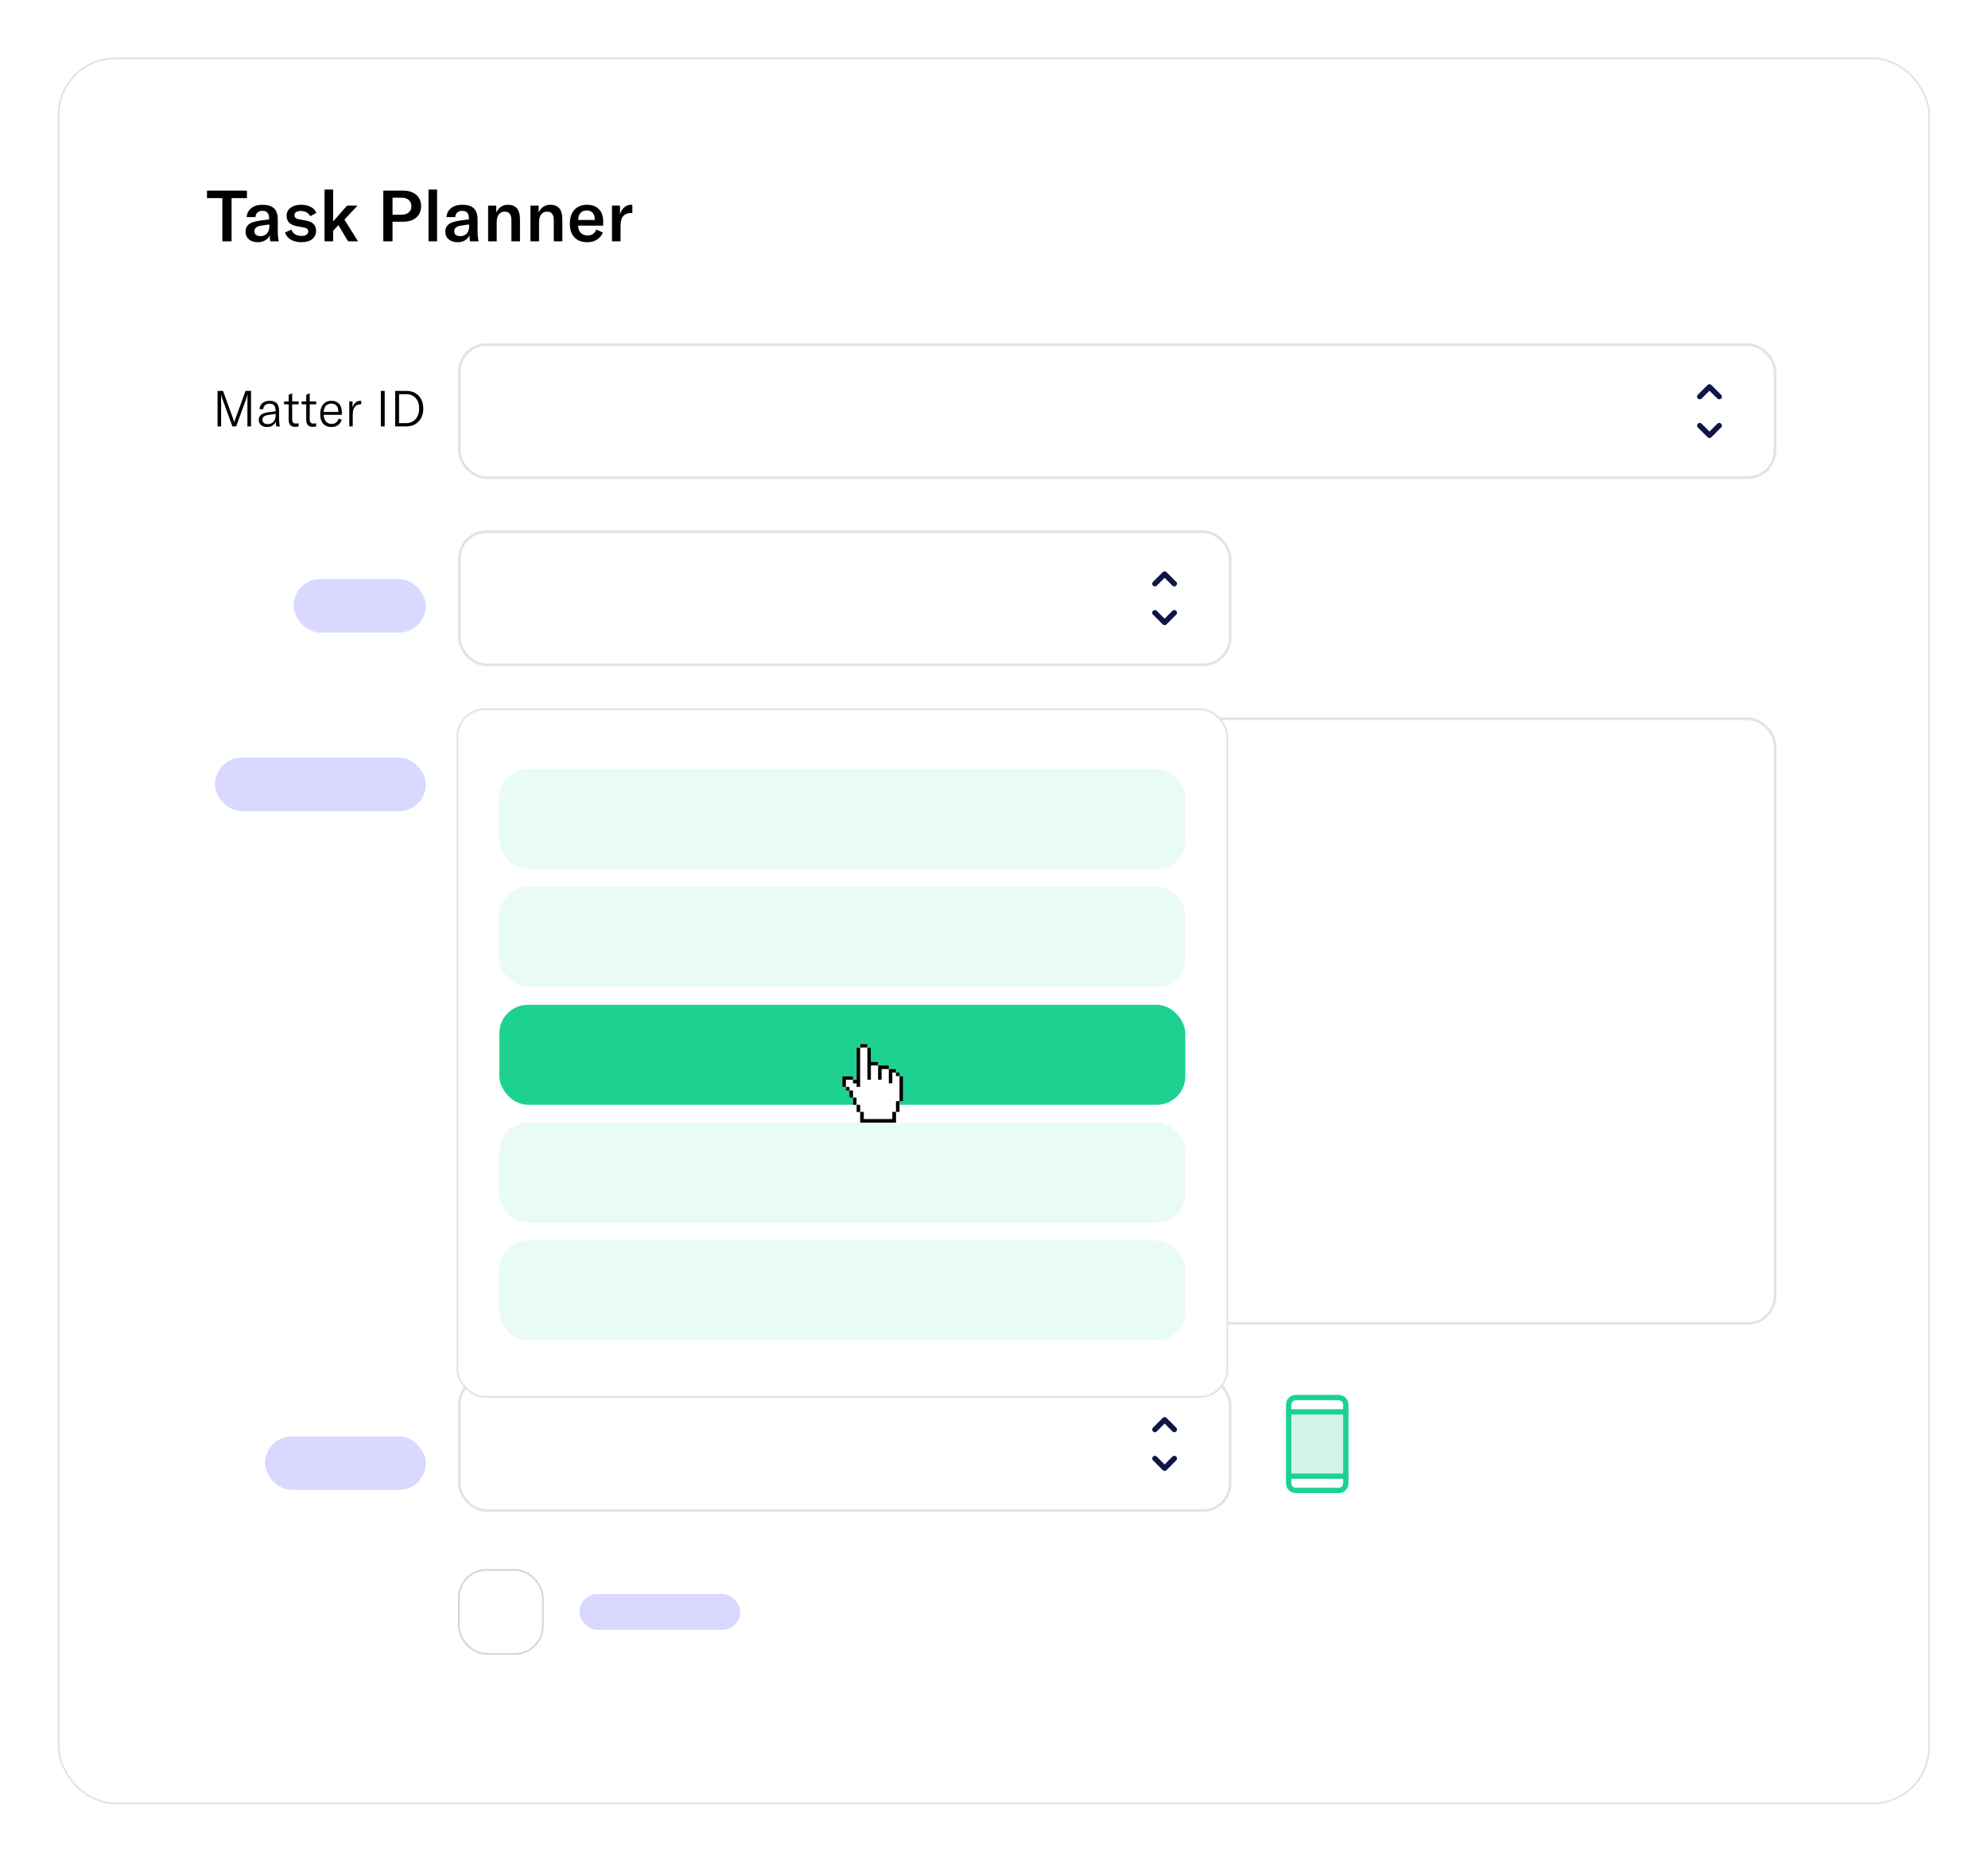 <svg width="619" height="580" viewBox="0 0 619 580" fill="none" xmlns="http://www.w3.org/2000/svg">
<g filter="url(#filter0_d_1840_30843)">
<g clip-path="url(#clip0_1840_30843)">
<rect x="18" y="9" width="582.937" height="544" rx="17.8" fill="white"/>
<rect x="18.278" y="9.278" width="582.38" height="543.444" rx="17.521" stroke="#E2E3E9" stroke-width="0.556"/>
<path d="M67.739 112.84H69.436L72.66 121.686C72.733 121.884 72.79 122.055 72.832 122.2C72.873 122.335 72.904 122.481 72.925 122.636H72.956C72.987 122.47 73.024 122.32 73.065 122.185C73.107 122.05 73.164 121.884 73.237 121.686L76.445 112.84H78.158V123.898H77.037V115.083C77.037 114.647 77.058 114.278 77.099 113.977H77.037C76.964 114.371 76.86 114.761 76.725 115.145L73.532 123.898H72.364L69.172 115.145C69.037 114.792 68.928 114.403 68.845 113.977H68.798C68.829 114.32 68.845 114.688 68.845 115.083V123.898H67.739V112.84ZM83.156 124.085C82.377 124.085 81.749 123.882 81.272 123.477C80.804 123.062 80.571 122.517 80.571 121.842C80.571 121.468 80.649 121.136 80.804 120.845C80.971 120.544 81.209 120.295 81.521 120.098C82.071 119.776 82.923 119.542 84.075 119.397L85.804 119.194V119.07C85.804 118.27 85.653 117.699 85.352 117.357C85.061 117.004 84.584 116.827 83.919 116.827C83.328 116.827 82.86 116.978 82.518 117.279C82.185 117.569 82.004 117.99 81.972 118.54H80.804C80.846 117.741 81.147 117.107 81.708 116.64C82.279 116.163 83.011 115.924 83.904 115.924C84.953 115.924 85.71 116.178 86.178 116.687C86.655 117.196 86.894 118.016 86.894 119.148V121.172C86.894 122.366 86.977 123.275 87.143 123.898H86.006C85.934 123.483 85.887 122.963 85.866 122.34C85.679 122.891 85.347 123.322 84.869 123.633C84.392 123.934 83.821 124.085 83.156 124.085ZM81.708 121.811C81.708 122.237 81.858 122.574 82.159 122.823C82.471 123.062 82.886 123.182 83.405 123.182C84.132 123.182 84.714 122.938 85.15 122.45C85.596 121.951 85.82 121.302 85.82 120.503V120.004L83.608 120.316C82.943 120.409 82.46 120.575 82.159 120.814C81.858 121.053 81.708 121.385 81.708 121.811ZM88.454 116.111H89.887V114.055L90.977 113.588V116.111H92.986V117.014H90.977V121.686C90.977 122.143 91.076 122.481 91.273 122.699C91.481 122.906 91.787 123.01 92.192 123.01C92.462 123.01 92.727 122.979 92.986 122.917V123.898C92.664 123.991 92.306 124.038 91.912 124.038C91.195 124.038 90.676 123.841 90.354 123.446C90.043 123.041 89.887 122.47 89.887 121.733V117.014H88.454V116.111ZM93.914 116.111H95.347V114.055L96.437 113.588V116.111H98.447V117.014H96.437V121.686C96.437 122.143 96.536 122.481 96.733 122.699C96.941 122.906 97.247 123.01 97.652 123.01C97.922 123.01 98.187 122.979 98.447 122.917V123.898C98.125 123.991 97.766 124.038 97.372 124.038C96.655 124.038 96.136 123.841 95.814 123.446C95.503 123.041 95.347 122.47 95.347 121.733V117.014H93.914V116.111ZM103.208 124.085C102.097 124.085 101.235 123.737 100.623 123.041C100.01 122.346 99.704 121.349 99.704 120.051C99.704 118.774 100.01 117.767 100.623 117.03C101.246 116.292 102.092 115.924 103.161 115.924C104.21 115.924 105.02 116.235 105.591 116.858C106.162 117.471 106.448 118.364 106.448 119.537V120.285H100.794C100.804 121.157 101.033 121.847 101.479 122.356C101.926 122.865 102.528 123.119 103.286 123.119C103.826 123.119 104.283 122.974 104.657 122.683C105.041 122.392 105.316 121.982 105.482 121.453L106.401 121.827C106.162 122.553 105.767 123.114 105.217 123.509C104.667 123.893 103.997 124.085 103.208 124.085ZM105.342 119.397V119.257C105.342 118.457 105.15 117.85 104.766 117.434C104.381 117.009 103.841 116.796 103.146 116.796C102.429 116.796 101.863 117.03 101.448 117.497C101.033 117.954 100.815 118.587 100.794 119.397H105.342ZM109.768 118.011C109.955 117.388 110.256 116.884 110.671 116.5C111.097 116.116 111.6 115.924 112.182 115.924C112.306 115.924 112.405 115.929 112.478 115.939V116.998H112.353C111.658 116.998 111.102 117.196 110.687 117.59C110.354 117.922 110.126 118.322 110.001 118.789C109.887 119.246 109.83 119.76 109.83 120.331V123.898H108.755V116.111H109.768V118.011ZM118.584 123.898V112.84H119.784V123.898H118.584ZM123.056 112.84H126.56C127.609 112.84 128.528 113.068 129.317 113.525C130.117 113.982 130.729 114.631 131.155 115.472C131.591 116.303 131.809 117.263 131.809 118.353C131.809 119.423 131.591 120.378 131.155 121.219C130.719 122.06 130.101 122.719 129.302 123.197C128.502 123.664 127.578 123.898 126.529 123.898H123.056V112.84ZM126.514 122.87C127.324 122.87 128.03 122.673 128.632 122.278C129.244 121.884 129.712 121.344 130.034 120.658C130.355 119.973 130.516 119.205 130.516 118.353C130.516 117.471 130.361 116.692 130.049 116.017C129.738 115.342 129.281 114.818 128.679 114.444C128.076 114.06 127.365 113.868 126.545 113.868H124.255V122.87H126.514Z" fill="black"/>
<rect x="91.423" y="171.421" width="41.162" height="16.687" rx="8.344" fill="#D9D8FF"/>
<rect x="66.949" y="227.045" width="65.636" height="16.687" rx="8.344" fill="#D9D8FF"/>
<rect x="82.523" y="438.415" width="50.061" height="16.687" rx="8.344" fill="#D9D8FF"/>
<rect x="143.014" y="98.415" width="409.669" height="41.44" rx="8.483" fill="white"/>
<g clip-path="url(#clip1_1840_30843)">
<path d="M529.248 114.622L532.275 111.594L535.303 114.622" stroke="#0F1548" stroke-width="1.669" stroke-linecap="round" stroke-linejoin="round"/>
</g>
<g clip-path="url(#clip2_1840_30843)">
<path d="M535.303 123.648L532.276 126.676L529.248 123.648" stroke="#0F1548" stroke-width="1.669" stroke-linecap="round" stroke-linejoin="round"/>
</g>
<rect x="143.014" y="98.415" width="409.669" height="41.44" rx="8.483" stroke="#E2E3E9" stroke-width="0.834"/>
<rect x="143.014" y="156.689" width="240.016" height="41.44" rx="8.483" fill="white"/>
<g clip-path="url(#clip3_1840_30843)">
<path d="M359.596 172.896L362.623 169.868L365.651 172.896" stroke="#0F1548" stroke-width="1.669" stroke-linecap="round" stroke-linejoin="round"/>
</g>
<g clip-path="url(#clip4_1840_30843)">
<path d="M365.651 181.922L362.623 184.95L359.596 181.922" stroke="#0F1548" stroke-width="1.669" stroke-linecap="round" stroke-linejoin="round"/>
</g>
<rect x="143.014" y="156.689" width="240.016" height="41.44" rx="8.483" stroke="#E2E3E9" stroke-width="0.834"/>
<rect x="143.014" y="214.963" width="409.669" height="188.286" rx="8.483" fill="white"/>
<rect x="143.014" y="214.963" width="409.669" height="188.286" rx="8.483" stroke="#E2E3E9" stroke-width="0.834"/>
<rect x="143.014" y="420.084" width="240.016" height="41.44" rx="8.483" fill="white"/>
<g clip-path="url(#clip5_1840_30843)">
<path d="M359.596 436.291L362.623 433.263L365.651 436.291" stroke="#0F1548" stroke-width="1.669" stroke-linecap="round" stroke-linejoin="round"/>
</g>
<g clip-path="url(#clip6_1840_30843)">
<path d="M365.651 445.317L362.623 448.345L359.596 445.317" stroke="#0F1548" stroke-width="1.669" stroke-linecap="round" stroke-linejoin="round"/>
</g>
<rect x="143.014" y="420.084" width="240.016" height="41.44" rx="8.483" stroke="#E2E3E9" stroke-width="0.834"/>
<g clip-path="url(#clip7_1840_30843)">
<path opacity="0.2" d="M419.047 430.792H401.248V450.817H419.047V430.792Z" fill="#1DD291"/>
<path d="M416.822 426.342H403.473C402.244 426.342 401.248 427.338 401.248 428.567V453.041C401.248 454.27 402.244 455.266 403.473 455.266H416.822C418.051 455.266 419.047 454.27 419.047 453.041V428.567C419.047 427.338 418.051 426.342 416.822 426.342Z" stroke="#1DD291" stroke-width="1.669" stroke-linecap="round" stroke-linejoin="round"/>
<path d="M401.248 430.792H419.047" stroke="#1DD291" stroke-width="1.669" stroke-linecap="round" stroke-linejoin="round"/>
<path d="M401.248 450.816H419.047" stroke="#1DD291" stroke-width="1.669" stroke-linecap="round" stroke-linejoin="round"/>
</g>
<rect x="142.875" y="480.019" width="26.143" height="26.143" rx="8.622" fill="white" stroke="#D8D4DC" stroke-width="0.556"/>
<rect x="180.421" y="487.528" width="50.061" height="11.125" rx="5.562" fill="#D9D8FF"/>
<g filter="url(#filter1_d_1840_30843)">
<rect x="142.129" y="203.683" width="240.294" height="214.708" rx="8.9" fill="white"/>
<rect opacity="0.1" x="155.479" y="222.595" width="213.595" height="31.149" rx="8.9" fill="#1DD291"/>
<rect opacity="0.1" x="155.479" y="259.307" width="213.595" height="31.149" rx="8.9" fill="#1DD291"/>
<rect x="155.479" y="296.019" width="213.595" height="31.149" rx="8.9" fill="#1DD291"/>
<rect opacity="0.1" x="155.479" y="332.73" width="213.595" height="31.149" rx="8.9" fill="#1DD291"/>
<rect opacity="0.1" x="155.479" y="369.442" width="213.595" height="31.149" rx="8.9" fill="#1DD291"/>
<g clip-path="url(#clip8_1840_30843)">
<path d="M270.453 309.638L269.229 308.792L267.85 309.329L267.361 309.831L267.2 320.14L265.88 319.93L265.268 318.763L263.019 318.731V321.054C263.019 321.054 264.955 323.213 265.047 323.31C265.139 323.406 265.332 324.62 265.332 324.62L267.458 328.491L268.166 330.199C268.166 330.199 268.295 332.081 268.488 332.113C268.681 332.145 278.246 332.306 278.246 332.306L278.433 329.946L279.534 328.695L279.727 326.47L280.661 325.341L280.533 318.699L278.433 316.635L277.087 316.409L276.185 315.48H273.956L272.859 314.369H270.743" fill="white"/>
<path d="M276.761 316.033C276.758 316.063 276.752 316.093 276.752 316.123C276.753 317.536 276.755 318.949 276.757 320.362C276.757 320.397 276.765 320.431 276.77 320.469C277.129 320.469 277.477 320.469 277.847 320.469C277.847 319.358 277.847 318.258 277.847 317.129C278.122 317.129 278.375 317.124 278.628 317.131C278.971 317.139 278.972 317.143 278.975 317.489C278.977 317.741 278.976 317.993 278.976 318.242C279.38 318.242 279.748 318.242 280.117 318.242C280.108 318.325 280.091 318.408 280.091 318.491C280.089 320.692 280.088 322.893 280.087 325.094C280.087 325.407 280.087 325.72 280.087 326.05C279.704 326.05 279.35 326.05 278.986 326.05C278.983 326.109 278.979 326.15 278.979 326.191C278.981 327.185 278.983 328.179 278.984 329.173C278.984 329.243 278.969 329.313 278.961 329.383C278.596 329.383 278.23 329.383 277.847 329.383C277.847 330.147 277.847 330.872 277.847 331.6C274.877 331.6 271.925 331.6 268.95 331.6C268.95 330.861 268.95 330.136 268.95 329.381C268.569 329.381 268.211 329.381 267.828 329.381C267.828 328.625 267.828 327.902 267.828 327.165C267.513 327.165 267.223 327.172 266.933 327.162C266.773 327.156 266.725 327.219 266.726 327.372C266.731 328.021 266.727 328.67 266.727 329.318C266.727 329.34 266.739 329.362 266.752 329.405C267.102 329.405 267.45 329.405 267.832 329.405C267.832 330.527 267.832 331.626 267.832 332.73C271.565 332.73 275.263 332.73 278.994 332.73C278.994 331.66 278.995 330.617 278.993 329.574C278.993 329.51 278.97 329.445 278.958 329.381C279.326 329.381 279.694 329.381 280.091 329.381C280.091 328.288 280.091 327.199 280.091 326.088C280.471 326.071 280.824 326.055 281.189 326.038C281.189 323.441 281.189 320.855 281.189 318.248C280.812 318.248 280.461 318.248 280.11 318.248C280.11 317.894 280.11 317.538 280.11 317.152C279.708 317.152 279.35 317.152 278.968 317.152C278.968 316.764 278.968 316.41 278.968 316.037C278.216 316.037 277.487 316.037 276.757 316.037C276.757 315.677 276.757 315.316 276.757 314.915C275.918 314.915 275.122 314.917 274.325 314.915C274.024 314.914 273.722 314.904 273.421 314.898C273.406 314.542 273.391 314.187 273.374 313.802C272.643 313.802 271.92 313.802 271.167 313.802C271.167 312.308 271.167 310.844 271.167 309.377C270.787 309.377 270.438 309.377 270.076 309.377C270.076 312.709 270.076 316.029 270.076 319.36C270.442 319.36 270.796 319.36 271.172 319.36C271.172 319.273 271.172 319.201 271.172 319.13C271.17 318.116 271.168 317.104 271.167 316.09C271.167 315.757 271.174 315.423 271.167 315.09C271.163 314.944 271.216 314.901 271.357 314.908C271.55 314.918 271.744 314.91 271.938 314.908C272.434 314.903 272.93 314.898 273.425 314.893C273.422 314.929 273.416 314.965 273.416 315.001C273.413 316.28 273.411 317.559 273.409 318.839C273.408 319.008 273.409 319.176 273.409 319.358C273.781 319.358 274.136 319.358 274.51 319.358C274.51 318.243 274.51 317.143 274.51 316.032C275.274 316.033 276.017 316.033 276.761 316.033Z" fill="white"/>
<path d="M265.584 319.401C265.584 319.027 265.584 318.654 265.584 318.277C264.477 318.277 263.374 318.277 262.276 318.277C262.276 319.393 262.276 320.487 262.276 321.582C262.651 321.582 263.01 321.582 263.387 321.582C263.387 320.84 263.387 320.12 263.387 319.393C263.431 319.387 263.46 319.38 263.489 319.379C264.155 319.375 264.821 319.372 265.488 319.37C265.521 319.37 265.554 319.388 265.587 319.398C265.587 319.753 265.587 320.108 265.587 320.492C265.99 320.492 266.349 320.492 266.73 320.492C266.73 320.877 266.73 321.231 266.73 321.589C267.106 321.589 267.46 321.589 267.82 321.589C267.82 317.505 267.82 313.433 267.82 309.37C267.449 309.37 267.096 309.37 266.722 309.37C266.722 312.706 266.722 316.02 266.722 319.355C266.618 319.355 266.534 319.351 266.451 319.355C266.162 319.369 265.873 319.386 265.584 319.401Z" fill="white"/>
<path d="M264.496 321.604C264.143 321.604 263.824 321.6 263.505 321.609C263.466 321.61 263.397 321.679 263.396 321.717C263.388 322.047 263.391 322.378 263.391 322.739C263.675 322.739 263.947 322.753 264.217 322.733C264.416 322.719 264.467 322.802 264.467 322.977C264.469 323.505 264.48 324.032 264.484 324.559C264.487 324.942 264.485 324.943 264.867 324.948C265.106 324.952 265.345 324.949 265.604 324.949C265.604 325.707 265.604 326.426 265.604 327.159C265.973 327.159 266.32 327.159 266.697 327.159C266.697 326.418 266.697 325.688 266.697 324.928C266.345 324.928 265.986 324.928 265.603 324.928C265.603 324.173 265.603 323.45 265.603 322.704C265.224 322.704 264.87 322.704 264.496 322.704C264.496 322.327 264.496 321.972 264.496 321.604Z" fill="white"/>
<path d="M270.036 309.328C270.036 308.97 270.036 308.613 270.036 308.256C269.292 308.256 268.576 308.256 267.85 308.256C267.85 308.62 267.85 308.969 267.85 309.328C268.584 309.328 269.308 309.328 270.036 309.328Z" fill="white"/>
<path d="M278.957 329.38C278.969 329.445 278.992 329.51 278.992 329.574C278.994 330.617 278.994 331.66 278.994 332.73C275.262 332.73 271.564 332.73 267.832 332.73C267.832 331.626 267.832 330.527 267.832 329.405C267.45 329.405 267.101 329.405 266.751 329.405C266.739 329.362 266.727 329.34 266.727 329.318C266.726 328.669 266.73 328.02 266.726 327.372C266.725 327.219 266.772 327.156 266.933 327.162C267.222 327.172 267.512 327.165 267.828 327.165C267.828 327.902 267.828 328.625 267.828 329.38C268.21 329.38 268.569 329.38 268.95 329.38C268.95 330.136 268.95 330.861 268.95 331.6C271.925 331.6 274.877 331.6 277.846 331.6C277.846 330.872 277.846 330.147 277.846 329.383C278.229 329.383 278.595 329.383 278.961 329.383L278.957 329.38Z" fill="black"/>
<path d="M265.583 319.402C265.872 319.386 266.161 319.37 266.45 319.355C266.533 319.351 266.616 319.355 266.721 319.355C266.721 316.02 266.721 312.706 266.721 309.37C267.095 309.37 267.448 309.37 267.818 309.37C267.818 313.434 267.818 317.505 267.818 321.589C267.458 321.589 267.105 321.589 266.729 321.589C266.729 321.231 266.729 320.877 266.729 320.492C266.348 320.492 265.988 320.492 265.586 320.492C265.586 320.107 265.586 319.753 265.586 319.398L265.583 319.402Z" fill="black"/>
<path d="M273.424 314.893C272.928 314.898 272.433 314.904 271.937 314.909C271.743 314.91 271.548 314.918 271.355 314.908C271.215 314.901 271.162 314.944 271.165 315.09C271.173 315.424 271.165 315.757 271.165 316.091C271.166 317.104 271.169 318.117 271.17 319.13C271.17 319.202 271.17 319.273 271.17 319.36C270.795 319.36 270.441 319.36 270.075 319.36C270.075 316.029 270.075 312.709 270.075 309.378C270.436 309.378 270.785 309.378 271.165 309.378C271.165 310.845 271.165 312.309 271.165 313.802C271.919 313.802 272.641 313.802 273.372 313.802C273.389 314.188 273.404 314.543 273.419 314.898L273.424 314.893Z" fill="black"/>
<path d="M278.96 329.383C278.968 329.313 278.982 329.243 278.982 329.173C278.982 328.179 278.979 327.185 278.978 326.19C278.978 326.149 278.982 326.108 278.985 326.05C279.348 326.05 279.702 326.05 280.085 326.05C280.085 325.719 280.085 325.406 280.085 325.093C280.086 322.892 280.088 320.692 280.09 318.491C280.09 318.408 280.107 318.325 280.115 318.242C280.115 318.243 280.109 318.247 280.109 318.247C280.46 318.247 280.81 318.247 281.188 318.247C281.188 320.854 281.188 323.441 281.188 326.038C280.824 326.054 280.47 326.07 280.09 326.088C280.09 327.198 280.09 328.288 280.09 329.38C279.693 329.38 279.325 329.38 278.957 329.38L278.96 329.383Z" fill="black"/>
<path d="M273.42 314.899C273.722 314.904 274.023 314.914 274.324 314.915C275.121 314.917 275.917 314.916 276.756 314.916C276.756 315.317 276.756 315.677 276.756 316.038L276.761 316.033C276.017 316.033 275.274 316.033 274.509 316.033C274.509 317.144 274.509 318.244 274.509 319.359C274.135 319.359 273.781 319.359 273.408 319.359C273.408 319.177 273.408 319.009 273.408 318.84C273.41 317.56 273.412 316.281 273.415 315.002C273.415 314.965 273.421 314.929 273.425 314.893C273.425 314.893 273.42 314.899 273.42 314.899Z" fill="black"/>
<path d="M276.756 316.038C277.485 316.038 278.215 316.038 278.967 316.038C278.967 316.41 278.967 316.765 278.967 317.152C279.348 317.152 279.707 317.152 280.109 317.152C280.109 317.539 280.109 317.894 280.109 318.249C280.11 318.248 280.115 318.244 280.115 318.243C279.747 318.243 279.379 318.243 278.975 318.243C278.975 317.994 278.977 317.741 278.975 317.49C278.972 317.143 278.971 317.14 278.627 317.131C278.374 317.125 278.122 317.13 277.847 317.13C277.847 318.259 277.847 319.359 277.847 320.47C277.476 320.47 277.128 320.47 276.77 320.47C276.765 320.432 276.756 320.397 276.756 320.363C276.754 318.95 276.752 317.537 276.751 316.123C276.751 316.094 276.757 316.063 276.76 316.033C276.761 316.033 276.756 316.038 276.756 316.038Z" fill="black"/>
<path d="M264.497 321.604C264.497 321.972 264.497 322.327 264.497 322.704C264.872 322.704 265.226 322.704 265.605 322.704C265.605 323.45 265.605 324.174 265.605 324.928C265.987 324.928 266.346 324.928 266.698 324.928C266.698 325.689 266.698 326.419 266.698 327.16C266.322 327.16 265.974 327.16 265.605 327.16C265.605 326.427 265.605 325.708 265.605 324.949C265.347 324.949 265.108 324.952 264.868 324.949C264.486 324.943 264.488 324.942 264.485 324.559C264.481 324.032 264.47 323.505 264.469 322.978C264.468 322.802 264.418 322.719 264.218 322.734C263.949 322.754 263.677 322.739 263.393 322.739C263.393 322.378 263.389 322.047 263.398 321.717C263.399 321.678 263.468 321.61 263.507 321.609C263.825 321.6 264.144 321.604 264.497 321.604Z" fill="black"/>
<path d="M265.586 319.399C265.553 319.389 265.52 319.371 265.487 319.371C264.821 319.373 264.154 319.376 263.488 319.38C263.459 319.38 263.43 319.388 263.386 319.394C263.386 320.121 263.386 320.841 263.386 321.583C263.009 321.583 262.65 321.583 262.275 321.583C262.275 320.488 262.275 319.394 262.275 318.278C263.373 318.278 264.476 318.278 265.583 318.278C265.583 318.655 265.583 319.028 265.583 319.402C265.583 319.402 265.586 319.399 265.586 319.399Z" fill="black"/>
<path d="M270.036 309.328C269.308 309.328 268.584 309.328 267.85 309.328C267.85 308.969 267.85 308.62 267.85 308.256C268.576 308.256 269.292 308.256 270.036 308.256C270.036 308.613 270.036 308.97 270.036 309.328Z" fill="black"/>
</g>
<rect x="142.407" y="203.961" width="239.738" height="214.151" rx="8.622" stroke="#E2E3E9" stroke-width="0.556"/>
</g>
<path d="M64.45 50.465H76.888V52.801H72.104V66.262H69.234V52.801H64.45V50.465ZM80.26 66.529C79.118 66.529 78.198 66.232 77.501 65.639C76.804 65.031 76.455 64.23 76.455 63.236C76.455 62.702 76.567 62.22 76.789 61.79C77.026 61.359 77.368 61.003 77.813 60.722C78.213 60.484 78.695 60.291 79.259 60.143C79.823 59.98 80.549 59.839 81.439 59.72L83.798 59.431V59.142C83.798 58.311 83.627 57.711 83.286 57.34C82.96 56.954 82.441 56.761 81.729 56.761C81.076 56.761 80.557 56.932 80.171 57.273C79.8 57.599 79.593 58.081 79.548 58.719H76.811C76.9 57.532 77.382 56.598 78.258 55.916C79.133 55.219 80.29 54.87 81.729 54.87C83.375 54.87 84.576 55.241 85.333 55.983C86.104 56.709 86.49 57.881 86.49 59.498V62.813C86.49 64.326 86.601 65.476 86.824 66.262H84.154C84.05 65.654 83.991 65.016 83.976 64.348C83.709 65.031 83.242 65.565 82.574 65.95C81.921 66.336 81.15 66.529 80.26 66.529ZM79.214 63.102C79.214 63.577 79.377 63.955 79.704 64.237C80.045 64.504 80.512 64.638 81.106 64.638C81.936 64.638 82.604 64.371 83.108 63.837C83.612 63.288 83.865 62.576 83.865 61.701V60.989L81.35 61.367C80.609 61.486 80.067 61.686 79.726 61.968C79.385 62.249 79.214 62.628 79.214 63.102ZM93.848 66.529C92.572 66.529 91.482 66.269 90.577 65.75C89.687 65.216 89.071 64.467 88.73 63.503L90.71 62.613C90.963 63.236 91.363 63.718 91.912 64.059C92.461 64.4 93.128 64.571 93.914 64.571C94.582 64.571 95.094 64.445 95.45 64.192C95.805 63.94 95.984 63.607 95.984 63.191C95.984 62.806 95.858 62.516 95.605 62.324C95.368 62.131 94.968 61.99 94.404 61.901L92.424 61.545C90.302 61.159 89.242 60.076 89.242 58.296C89.242 57.273 89.65 56.45 90.466 55.827C91.281 55.189 92.386 54.87 93.781 54.87C94.968 54.87 95.976 55.1 96.807 55.56C97.652 56.005 98.209 56.628 98.475 57.429L96.606 58.43C96.325 57.911 95.932 57.51 95.427 57.228C94.938 56.947 94.337 56.806 93.625 56.806C93.002 56.806 92.52 56.924 92.179 57.162C91.853 57.384 91.689 57.711 91.689 58.141C91.689 58.511 91.808 58.793 92.045 58.986C92.283 59.179 92.653 59.32 93.158 59.409L95.338 59.809C96.406 60.002 97.185 60.366 97.674 60.9C98.164 61.419 98.409 62.123 98.409 63.013C98.409 64.081 98.008 64.934 97.207 65.572C96.406 66.21 95.286 66.529 93.848 66.529ZM101.053 50.131H103.723V60.076L108.061 55.137H111.31L107.238 59.498L111.488 66.262H108.395L105.369 61.233L103.723 62.947V66.262H101.053V50.131ZM119.352 66.262V50.465H125.604C126.717 50.465 127.688 50.665 128.519 51.065C129.349 51.451 129.987 52.007 130.432 52.734C130.892 53.461 131.122 54.306 131.122 55.27C131.122 56.769 130.625 57.955 129.631 58.83C128.637 59.706 127.288 60.143 125.582 60.143H122.222V66.262H119.352ZM125.07 57.963C126.005 57.963 126.739 57.725 127.273 57.251C127.822 56.776 128.096 56.131 128.096 55.315C128.096 54.499 127.822 53.854 127.273 53.379C126.739 52.905 126.005 52.667 125.07 52.667H122.222V57.963H125.07ZM136.097 66.262H133.428V50.131H136.097V66.262ZM142.467 66.529C141.325 66.529 140.406 66.232 139.708 65.639C139.011 65.031 138.663 64.23 138.663 63.236C138.663 62.702 138.774 62.22 138.996 61.79C139.234 61.359 139.575 61.003 140.02 60.722C140.42 60.484 140.903 60.291 141.466 60.143C142.03 59.98 142.757 59.839 143.647 59.72L146.005 59.431V59.142C146.005 58.311 145.835 57.711 145.493 57.34C145.167 56.954 144.648 56.761 143.936 56.761C143.283 56.761 142.764 56.932 142.378 57.273C142.008 57.599 141.8 58.081 141.755 58.719H139.019C139.108 57.532 139.59 56.598 140.465 55.916C141.34 55.219 142.497 54.87 143.936 54.87C145.582 54.87 146.784 55.241 147.54 55.983C148.312 56.709 148.697 57.881 148.697 59.498V62.813C148.697 64.326 148.809 65.476 149.031 66.262H146.361C146.257 65.654 146.198 65.016 146.183 64.348C145.916 65.031 145.449 65.565 144.781 65.95C144.129 66.336 143.357 66.529 142.467 66.529ZM141.422 63.102C141.422 63.577 141.585 63.955 141.911 64.237C142.252 64.504 142.72 64.638 143.313 64.638C144.144 64.638 144.811 64.371 145.315 63.837C145.82 63.288 146.072 62.576 146.072 61.701V60.989L143.558 61.367C142.816 61.486 142.275 61.686 141.933 61.968C141.592 62.249 141.422 62.628 141.422 63.102ZM151.983 55.137H154.52V57.295C155.276 55.678 156.507 54.87 158.213 54.87C159.429 54.87 160.349 55.248 160.972 56.005C161.595 56.761 161.907 57.881 161.907 59.364V66.262H159.237V59.631C159.237 57.881 158.539 57.006 157.145 57.006C156.359 57.006 155.743 57.303 155.298 57.896C154.868 58.489 154.653 59.312 154.653 60.366V66.262H151.983V55.137ZM165.172 55.137H167.709V57.295C168.465 55.678 169.696 54.87 171.402 54.87C172.618 54.87 173.538 55.248 174.161 56.005C174.784 56.761 175.095 57.881 175.095 59.364V66.262H172.425V59.631C172.425 57.881 171.728 57.006 170.334 57.006C169.548 57.006 168.932 57.303 168.487 57.896C168.057 58.489 167.842 59.312 167.842 60.366V66.262H165.172V55.137ZM182.878 66.529C181.172 66.529 179.837 66.032 178.873 65.038C177.909 64.029 177.427 62.62 177.427 60.811C177.427 58.971 177.894 57.525 178.828 56.472C179.778 55.404 181.083 54.87 182.744 54.87C184.361 54.87 185.607 55.33 186.482 56.249C187.372 57.154 187.817 58.452 187.817 60.143V61.367H180.008C180.022 62.301 180.297 63.05 180.831 63.614C181.38 64.163 182.092 64.437 182.967 64.437C183.605 64.437 184.153 64.281 184.613 63.97C185.073 63.658 185.429 63.199 185.681 62.591L187.728 63.525C187.313 64.489 186.682 65.231 185.837 65.75C185.006 66.269 184.02 66.529 182.878 66.529ZM185.192 59.609V59.431C185.192 58.526 184.977 57.837 184.546 57.362C184.116 56.887 183.501 56.65 182.7 56.65C181.854 56.65 181.202 56.91 180.742 57.429C180.282 57.948 180.037 58.675 180.008 59.609H185.192ZM193.042 57.829C193.339 56.91 193.784 56.19 194.377 55.671C194.971 55.137 195.705 54.87 196.58 54.87C196.714 54.87 196.817 54.877 196.892 54.892V57.451L196.536 57.429C195.557 57.429 194.785 57.696 194.222 58.23C193.821 58.615 193.554 59.09 193.421 59.654C193.287 60.202 193.22 60.848 193.22 61.589V66.262H190.55V55.137H193.042V57.829Z" fill="black"/>
</g>
</g>
<defs>
<filter id="filter0_d_1840_30843" x="0.2" y="0.1" width="618.536" height="579.599" filterUnits="userSpaceOnUse" color-interpolation-filters="sRGB">
<feFlood flood-opacity="0" result="BackgroundImageFix"/>
<feColorMatrix in="SourceAlpha" type="matrix" values="0 0 0 0 0 0 0 0 0 0 0 0 0 0 0 0 0 0 127 0" result="hardAlpha"/>
<feMorphology radius="8.9" operator="erode" in="SourceAlpha" result="effect1_dropShadow_1840_30843"/>
<feOffset dy="8.9"/>
<feGaussianBlur stdDeviation="13.35"/>
<feColorMatrix type="matrix" values="0 0 0 0 0.035 0 0 0 0 0.047 0 0 0 0 0.165 0 0 0 0.2 0"/>
<feBlend mode="normal" in2="BackgroundImageFix" result="effect1_dropShadow_1840_30843"/>
<feBlend mode="normal" in="SourceGraphic" in2="effect1_dropShadow_1840_30843" result="shape"/>
</filter>
<filter id="filter1_d_1840_30843" x="134.129" y="203.683" width="256.294" height="230.708" filterUnits="userSpaceOnUse" color-interpolation-filters="sRGB">
<feFlood flood-opacity="0" result="BackgroundImageFix"/>
<feColorMatrix in="SourceAlpha" type="matrix" values="0 0 0 0 0 0 0 0 0 0 0 0 0 0 0 0 0 0 127 0" result="hardAlpha"/>
<feMorphology radius="8" operator="erode" in="SourceAlpha" result="effect1_dropShadow_1840_30843"/>
<feOffset dy="8"/>
<feGaussianBlur stdDeviation="8"/>
<feColorMatrix type="matrix" values="0 0 0 0 0.035 0 0 0 0 0.047 0 0 0 0 0.165 0 0 0 0.2 0"/>
<feBlend mode="normal" in2="BackgroundImageFix" result="effect1_dropShadow_1840_30843"/>
<feBlend mode="normal" in="SourceGraphic" in2="effect1_dropShadow_1840_30843" result="shape"/>
</filter>
<clipPath id="clip0_1840_30843">
<rect x="18" y="9" width="582.937" height="544" rx="17.8" fill="white"/>
</clipPath>
<clipPath id="clip1_1840_30843">
<rect width="9.688" height="9.688" fill="white" transform="translate(527.513 118.254) rotate(-90)"/>
</clipPath>
<clipPath id="clip2_1840_30843">
<rect width="9.688" height="9.688" fill="white" transform="translate(537.201 120.016) rotate(90)"/>
</clipPath>
<clipPath id="clip3_1840_30843">
<rect width="9.688" height="9.688" fill="white" transform="translate(357.861 176.528) rotate(-90)"/>
</clipPath>
<clipPath id="clip4_1840_30843">
<rect width="9.688" height="9.688" fill="white" transform="translate(367.549 178.29) rotate(90)"/>
</clipPath>
<clipPath id="clip5_1840_30843">
<rect width="9.688" height="9.688" fill="white" transform="translate(357.861 439.923) rotate(-90)"/>
</clipPath>
<clipPath id="clip6_1840_30843">
<rect width="9.688" height="9.688" fill="white" transform="translate(367.549 441.685) rotate(90)"/>
</clipPath>
<clipPath id="clip7_1840_30843">
<rect width="35.599" height="35.599" fill="white" transform="translate(392.348 423.004)"/>
</clipPath>
<clipPath id="clip8_1840_30843">
<rect width="18.912" height="24.474" fill="white" transform="translate(262.276 308.256)"/>
</clipPath>
</defs>
</svg>

